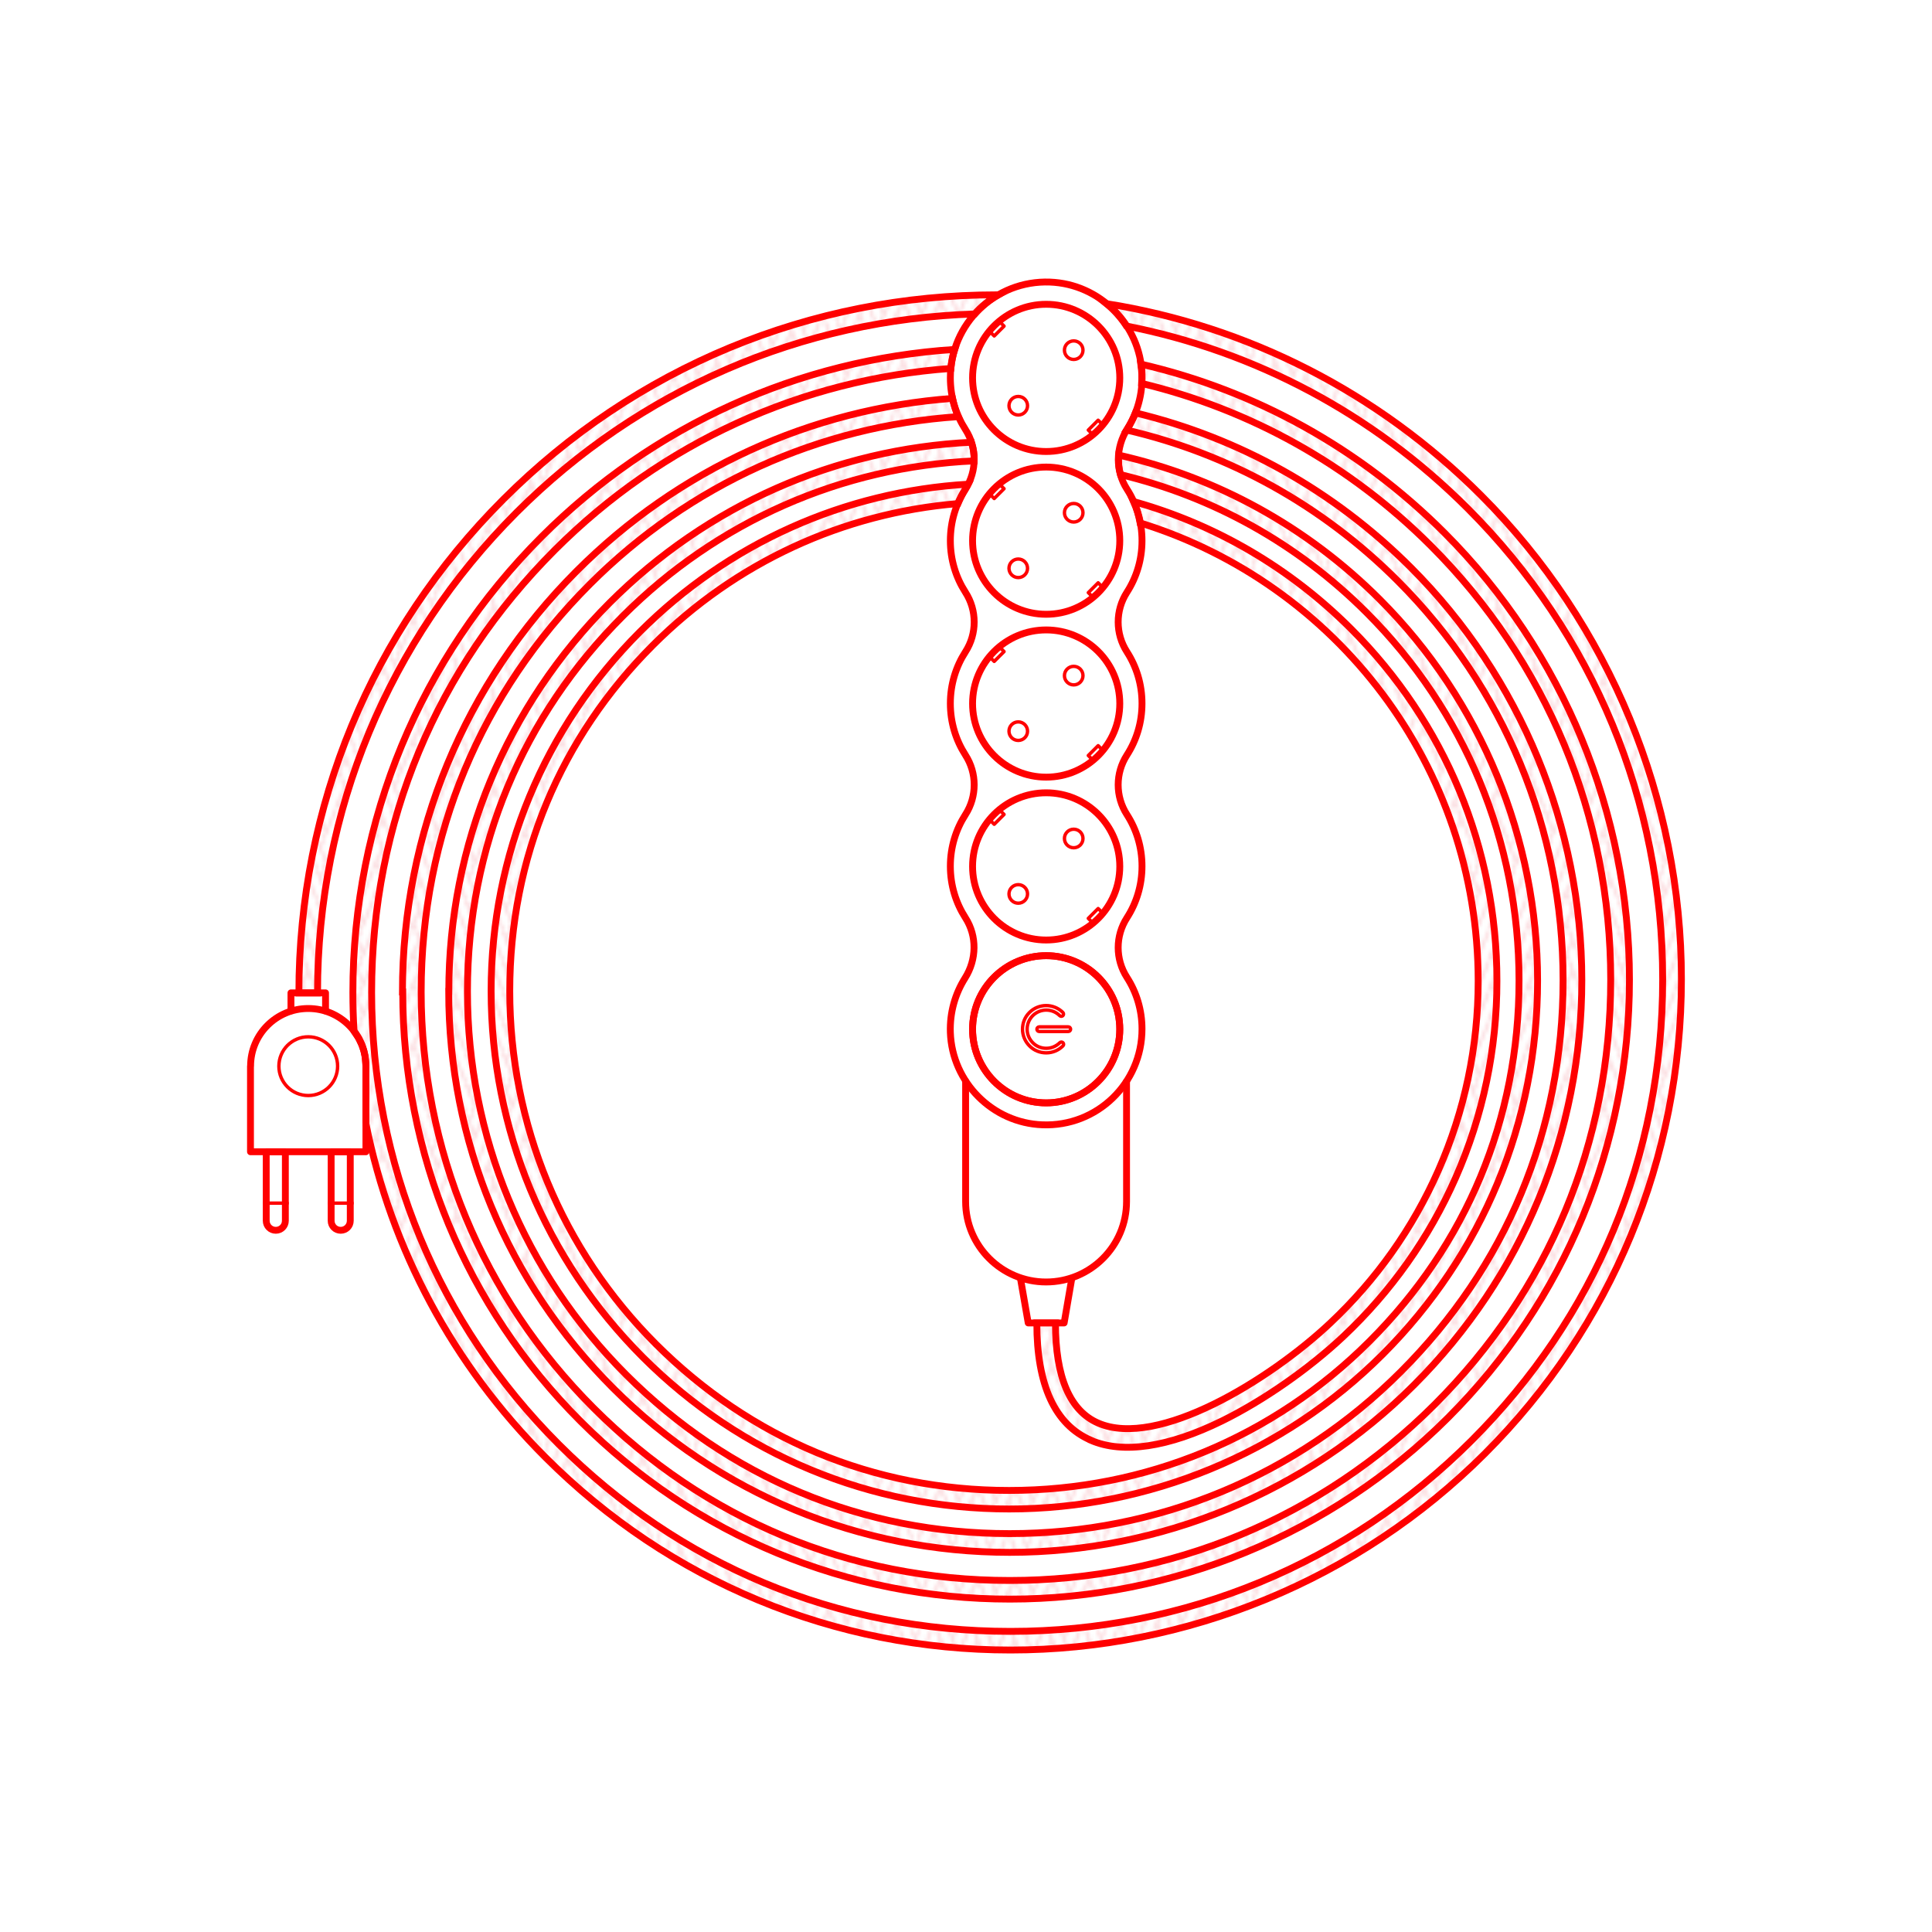 <?xml version="1.0" encoding="UTF-8"?>
<svg id="Livello_1" data-name="Livello 1" xmlns="http://www.w3.org/2000/svg" xmlns:xlink="http://www.w3.org/1999/xlink" viewBox="0 0 200 200">
  <defs>
    <style>
      .cls-1, .cls-2, .cls-3 {
        fill: none;
      }

      .cls-2 {
        stroke-width: .35px;
      }

      .cls-2, .cls-3, .cls-4 {
        stroke: red;
      }

      .cls-2, .cls-3, .cls-5 {
        stroke-linecap: round;
        stroke-linejoin: round;
      }

      .cls-3, .cls-4 {
        stroke-width: .71px;
      }

      .cls-4 {
        fill: url(#Nuovo_pattern);
        stroke-miterlimit: 10;
      }

      .cls-5 {
        fill: #fff;
        stroke: #fbdde0;
        stroke-width: .72px;
      }
    </style>
    <pattern id="Nuovo_pattern" data-name="Nuovo pattern" x="0" y="0" width="10.77" height="8.5" patternTransform="translate(-4022.44 -6146.77) scale(.35)" patternUnits="userSpaceOnUse" viewBox="0 0 10.77 8.5">
      <g>
        <rect class="cls-1" x="0" width="10.77" height="8.5"/>
        <polyline class="cls-5" points="11.74 2.32 10.01 6.49 15.29 19.02 17.02 14.85 11.74 2.32"/>
        <g>
          <polyline class="cls-5" points=".97 2.32 -.76 6.49 4.52 19.02 6.25 14.85 .97 2.32"/>
          <polyline class="cls-5" points="9.8 6.49 11.53 10.67 6.25 23.2 4.52 19.02 9.8 6.49"/>
        </g>
        <polyline class="cls-5" points="-.97 6.49 .76 10.67 -4.52 23.2 -6.25 19.02 -.97 6.49"/>
        <polyline class="cls-5" points="11.74 -6.19 10.01 -2.01 15.29 10.52 17.02 6.34 11.74 -6.19"/>
        <g>
          <polyline class="cls-5" points=".97 -6.19 -.76 -2.01 4.52 10.52 6.25 6.34 .97 -6.19"/>
          <polyline class="cls-5" points="9.8 -2.01 11.53 2.17 6.25 14.7 4.52 10.52 9.8 -2.01"/>
        </g>
        <polyline class="cls-5" points="-.97 -2.01 .76 2.17 -4.52 14.7 -6.25 10.52 -.97 -2.01"/>
        <polyline class="cls-5" points="11.74 -14.69 10.01 -10.52 15.29 2.02 17.02 -2.16 11.74 -14.69"/>
        <g>
          <polyline class="cls-5" points=".97 -14.69 -.76 -10.52 4.52 2.02 6.25 -2.16 .97 -14.69"/>
          <polyline class="cls-5" points="9.8 -10.52 11.53 -6.34 6.25 6.19 4.52 2.02 9.8 -10.52"/>
        </g>
        <polyline class="cls-5" points="-.97 -10.52 .76 -6.34 -4.52 6.19 -6.25 2.02 -.97 -10.52"/>
      </g>
    </pattern>
  </defs>
  <g>
    <polyline class="cls-3" points="110.93 132.47 110.16 136.95 108.3 136.95 106.44 136.95 105.66 132.47"/>
    <g>
      <path class="cls-4" d="M112.93,149.1c3.31,1.43,8.01.73,13.6-2.02,4.26-2.1,8.94-5.36,12.52-8.72,4.97-4.68,8.88-10.2,11.63-16.42,2.84-6.44,4.28-13.3,4.28-20.39,0-13.77-5.36-26.71-15.1-36.45-6.36-6.36-14.08-10.83-22.51-13.18.31.7.53,1.44.68,2.22,0,0,.01,0,.02,0,20.23,6.26,34.97,25.15,34.97,47.41,0,6.82-1.39,13.42-4.12,19.61-2.64,5.98-6.4,11.29-11.18,15.79-6.28,5.91-17.88,13.03-24.03,10.37-2.94-1.27-4.43-4.76-4.43-10.37h-1.93c0,6.45,1.88,10.54,5.6,12.14Z"/>
      <path class="cls-4" d="M41.69,102.68c0,16.79,6.54,32.58,18.41,44.45,11.87,11.87,27.66,18.41,44.45,18.41s33.23-6.67,45.35-18.78c12.11-12.11,18.78-28.22,18.78-45.35s-6.8-33.9-19.16-46.26c-8.78-8.78-19.61-14.74-31.42-17.46.05.35.09.71.1,1.07.01.31,0,.62-.02.93,11.25,2.7,21.58,8.44,29.96,16.83,11.99,11.99,18.6,27.93,18.6,44.89s-6.47,32.23-18.22,43.98c-11.75,11.75-27.37,18.22-43.98,18.22s-31.58-6.34-43.09-17.85c-11.51-11.51-17.85-26.81-17.85-43.09s6.21-30.94,17.48-42.21c10.3-10.3,23.72-16.36,38.12-17.33-.27-.6-.46-1.24-.6-1.89-14.69,1.1-28.36,7.33-38.89,17.86-11.64,11.64-18.05,27.12-18.05,43.58Z"/>
      <path class="cls-4" d="M100.91,32.5c.7-.79,1.53-1.46,2.45-1.98-.05,0-.1,0-.15,0-19.3,0-37.45,7.52-51.1,21.17-13.65,13.65-21.17,31.8-21.17,51.1h1.93c0-18.79,7.32-36.45,20.6-49.74,12.74-12.74,29.51-19.97,47.43-20.55Z"/>
      <path class="cls-4" d="M50.84,102.58c0,14.32,5.58,27.79,15.71,37.92,10.13,10.13,23.6,15.71,37.92,15.71s28.35-5.69,38.68-16.02c10.33-10.33,16.02-24.07,16.02-38.68s-5.8-28.92-16.34-39.46c-7.54-7.54-16.87-12.64-27.02-14.94-.06.68,0,1.36.18,2.02,9.57,2.29,18.35,7.16,25.48,14.29,10.17,10.17,15.78,23.7,15.78,38.09s-5.49,27.35-15.46,37.32c-9.97,9.97-23.22,15.46-37.32,15.46s-26.79-5.38-36.56-15.14c-9.76-9.76-15.14-22.75-15.14-36.56s5.27-26.25,14.83-35.81c8.56-8.56,19.64-13.66,31.57-14.65.22-.52.47-1.02.77-1.49.11-.17.19-.34.28-.52-12.84.77-24.81,6.12-33.98,15.29-9.93,9.93-15.4,23.13-15.4,37.18Z"/>
      <path class="cls-4" d="M46.45,102.63c0,15.51,6.04,30.09,17.01,41.06,10.97,10.97,25.55,17.01,41.06,17.01s30.69-6.16,41.88-17.35c11.19-11.19,17.35-26.06,17.35-41.88s-6.28-31.31-17.7-42.72c-7.98-7.98-17.8-13.44-28.51-16.01-.23.58-.51,1.14-.84,1.67-.02.04-.04.08-.06.11,10.53,2.44,20.2,7.76,28.04,15.6,11.05,11.05,17.13,25.73,17.13,41.35s-5.96,29.69-16.78,40.51c-10.82,10.82-25.21,16.78-40.51,16.78s-29.09-5.84-39.69-16.44c-10.6-10.6-16.44-24.7-16.44-39.69s5.72-28.5,16.11-38.88c9.78-9.78,22.61-15.42,36.34-16.04.02-.65-.08-1.3-.28-1.93-14.14.69-27.34,6.52-37.43,16.6-10.75,10.75-16.67,25.04-16.67,40.25Z"/>
      <path class="cls-4" d="M37.88,116.32c2.62,13,9,24.96,18.59,34.55,12.86,12.86,29.95,19.94,48.14,19.94s35.99-7.22,49.11-20.34c13.12-13.12,20.34-30.56,20.34-49.11s-7.37-36.71-20.75-50.09c-10.67-10.67-24.15-17.51-38.78-19.84.81.66,1.51,1.44,2.08,2.32,13.3,2.61,25.53,9.09,35.33,18.89,13.02,13.02,20.18,30.32,20.18,48.73s-7.02,34.99-19.77,47.74c-12.75,12.75-29.71,19.77-47.74,19.77s-34.28-6.88-46.77-19.37c-12.49-12.49-19.37-29.1-19.37-46.77s6.74-33.58,18.98-45.82c11.09-11.09,25.49-17.65,40.98-18.78.07-.68.2-1.34.4-1.97-16.15,1.06-31.19,7.83-42.75,19.38-12.6,12.6-19.55,29.36-19.55,47.19,0,1.34.04,2.68.12,4.01l.48.72.34.72.2.6.13.61.08.98v5.94"/>
    </g>
    <g>
      <path class="cls-3" d="M116.62,111.95v12.43c0,4.6-3.73,8.33-8.33,8.33h0c-4.6,0-8.33-3.73-8.33-8.33v-12.46"/>
      <path class="cls-3" d="M118.22,55.97c0-1.97-.57-3.8-1.56-5.34-1.22-1.9-1.17-4.32.04-6.24,1.02-1.62,1.59-3.56,1.52-5.63-.18-5.16-4.37-9.37-9.53-9.56-5.66-.21-10.31,4.31-10.31,9.92,0,1.97.57,3.8,1.56,5.34,1.21,1.88,1.21,4.29,0,6.17-.99,1.54-1.56,3.37-1.56,5.34s.57,3.8,1.56,5.34c1.21,1.88,1.21,4.29,0,6.17-.99,1.54-1.56,3.37-1.56,5.34s.57,3.8,1.56,5.34c1.21,1.88,1.21,4.29,0,6.17-.99,1.54-1.56,3.37-1.56,5.34s.57,3.8,1.56,5.34c1.22,1.9,1.17,4.32-.04,6.24-1.02,1.62-1.59,3.56-1.52,5.63.18,5.16,4.37,9.37,9.53,9.56,5.66.22,10.31-4.31,10.31-9.92,0-1.97-.57-3.8-1.56-5.34-1.21-1.88-1.21-4.29,0-6.17.99-1.54,1.56-3.37,1.56-5.34s-.57-3.8-1.56-5.34c-1.21-1.88-1.21-4.29,0-6.17.99-1.54,1.56-3.37,1.56-5.34s-.57-3.8-1.56-5.34c-1.21-1.88-1.21-4.29,0-6.17.99-1.54,1.56-3.37,1.56-5.34Z"/>
      <circle class="cls-3" cx="108.3" cy="39.12" r="7.62"/>
      <circle class="cls-3" cx="108.3" cy="55.97" r="7.62"/>
      <circle class="cls-3" cx="108.3" cy="72.83" r="7.62"/>
      <circle class="cls-3" cx="108.3" cy="89.69" r="7.62"/>
      <circle class="cls-3" cx="108.3" cy="106.55" r="7.62"/>
      <path class="cls-2" d="M108.3,108.99c-.65,0-1.27-.25-1.73-.72-.46-.46-.72-1.08-.72-1.73s.25-1.27.72-1.73c.95-.95,2.5-.95,3.46,0,.09.09.09.24,0,.33s-.24.09-.33,0c-.77-.77-2.02-.77-2.79,0-.37.37-.58.87-.58,1.4s.21,1.02.58,1.4.87.58,1.4.58,1.02-.21,1.4-.58c.09-.09.24-.09.33,0s.09.24,0,.33c-.46.46-1.08.72-1.73.72Z"/>
      <path class="cls-2" d="M110.59,106.78h-3.01c-.13,0-.24-.11-.24-.24s.11-.24.24-.24h3.01c.13,0,.24.11.24.24s-.11.24-.24.24Z"/>
      <circle class="cls-3" cx="108.3" cy="106.55" r="7.62"/>
      <g>
        <g>
          <circle class="cls-2" cx="105.41" cy="42" r=".96"/>
          <circle class="cls-2" cx="111.15" cy="36.25" r=".96"/>
        </g>
        <polyline class="cls-2" points="103.47 33.29 103.94 33.76 102.92 34.78 102.45 34.31"/>
        <polyline class="cls-2" points="113.13 44.99 112.66 44.52 113.68 43.5 114.15 43.97"/>
      </g>
      <g>
        <g>
          <circle class="cls-2" cx="105.41" cy="58.83" r=".96"/>
          <circle class="cls-2" cx="111.15" cy="53.08" r=".96"/>
        </g>
        <polyline class="cls-2" points="103.47 50.13 103.94 50.59 102.92 51.61 102.45 51.14"/>
        <polyline class="cls-2" points="113.13 61.82 112.66 61.35 113.68 60.33 114.15 60.8"/>
      </g>
      <g>
        <g>
          <circle class="cls-2" cx="105.41" cy="75.69" r=".96"/>
          <circle class="cls-2" cx="111.15" cy="69.94" r=".96"/>
        </g>
        <polyline class="cls-2" points="103.47 66.98 103.94 67.45 102.92 68.47 102.45 68"/>
        <polyline class="cls-2" points="113.13 78.68 112.66 78.21 113.68 77.19 114.15 77.66"/>
      </g>
      <g>
        <g>
          <circle class="cls-2" cx="105.41" cy="92.54" r=".96"/>
          <circle class="cls-2" cx="111.15" cy="86.8" r=".96"/>
        </g>
        <polyline class="cls-2" points="103.47 83.84 103.94 84.31 102.92 85.33 102.45 84.86"/>
        <polyline class="cls-2" points="113.13 95.54 112.66 95.07 113.68 94.05 114.15 94.52"/>
      </g>
    </g>
    <g>
      <g>
        <path class="cls-3" d="M25.94,110.37c0-3.3,2.67-5.97,5.97-5.97s5.97,2.67,5.97,5.97v8.86h-11.95v-8.86Z"/>
        <g>
          <path class="cls-3" d="M29.54,124.55v1.82c0,.55-.44.99-.99.99s-.99-.44-.99-.99v-1.82"/>
          <polyline class="cls-3" points="27.56 124.55 27.56 119.23 29.54 119.23 29.54 124.55"/>
          <path class="cls-3" d="M36.26,124.55v1.82c0,.55-.44.99-.99.99s-.99-.44-.99-.99v-1.82"/>
          <polyline class="cls-3" points="34.28 124.55 34.28 119.23 36.26 119.23 36.26 124.55"/>
        </g>
        <circle class="cls-2" cx="31.91" cy="110.37" r="3.04"/>
      </g>
      <polyline class="cls-3" points="33.7 104.65 33.7 102.78 30.12 102.78 30.12 104.65"/>
      <line class="cls-2" x1="34.28" y1="124.55" x2="36.26" y2="124.55"/>
      <line class="cls-2" x1="27.56" y1="124.55" x2="29.54" y2="124.55"/>
    </g>
  </g>
  <rect class="cls-1" width="200" height="200"/>
</svg>